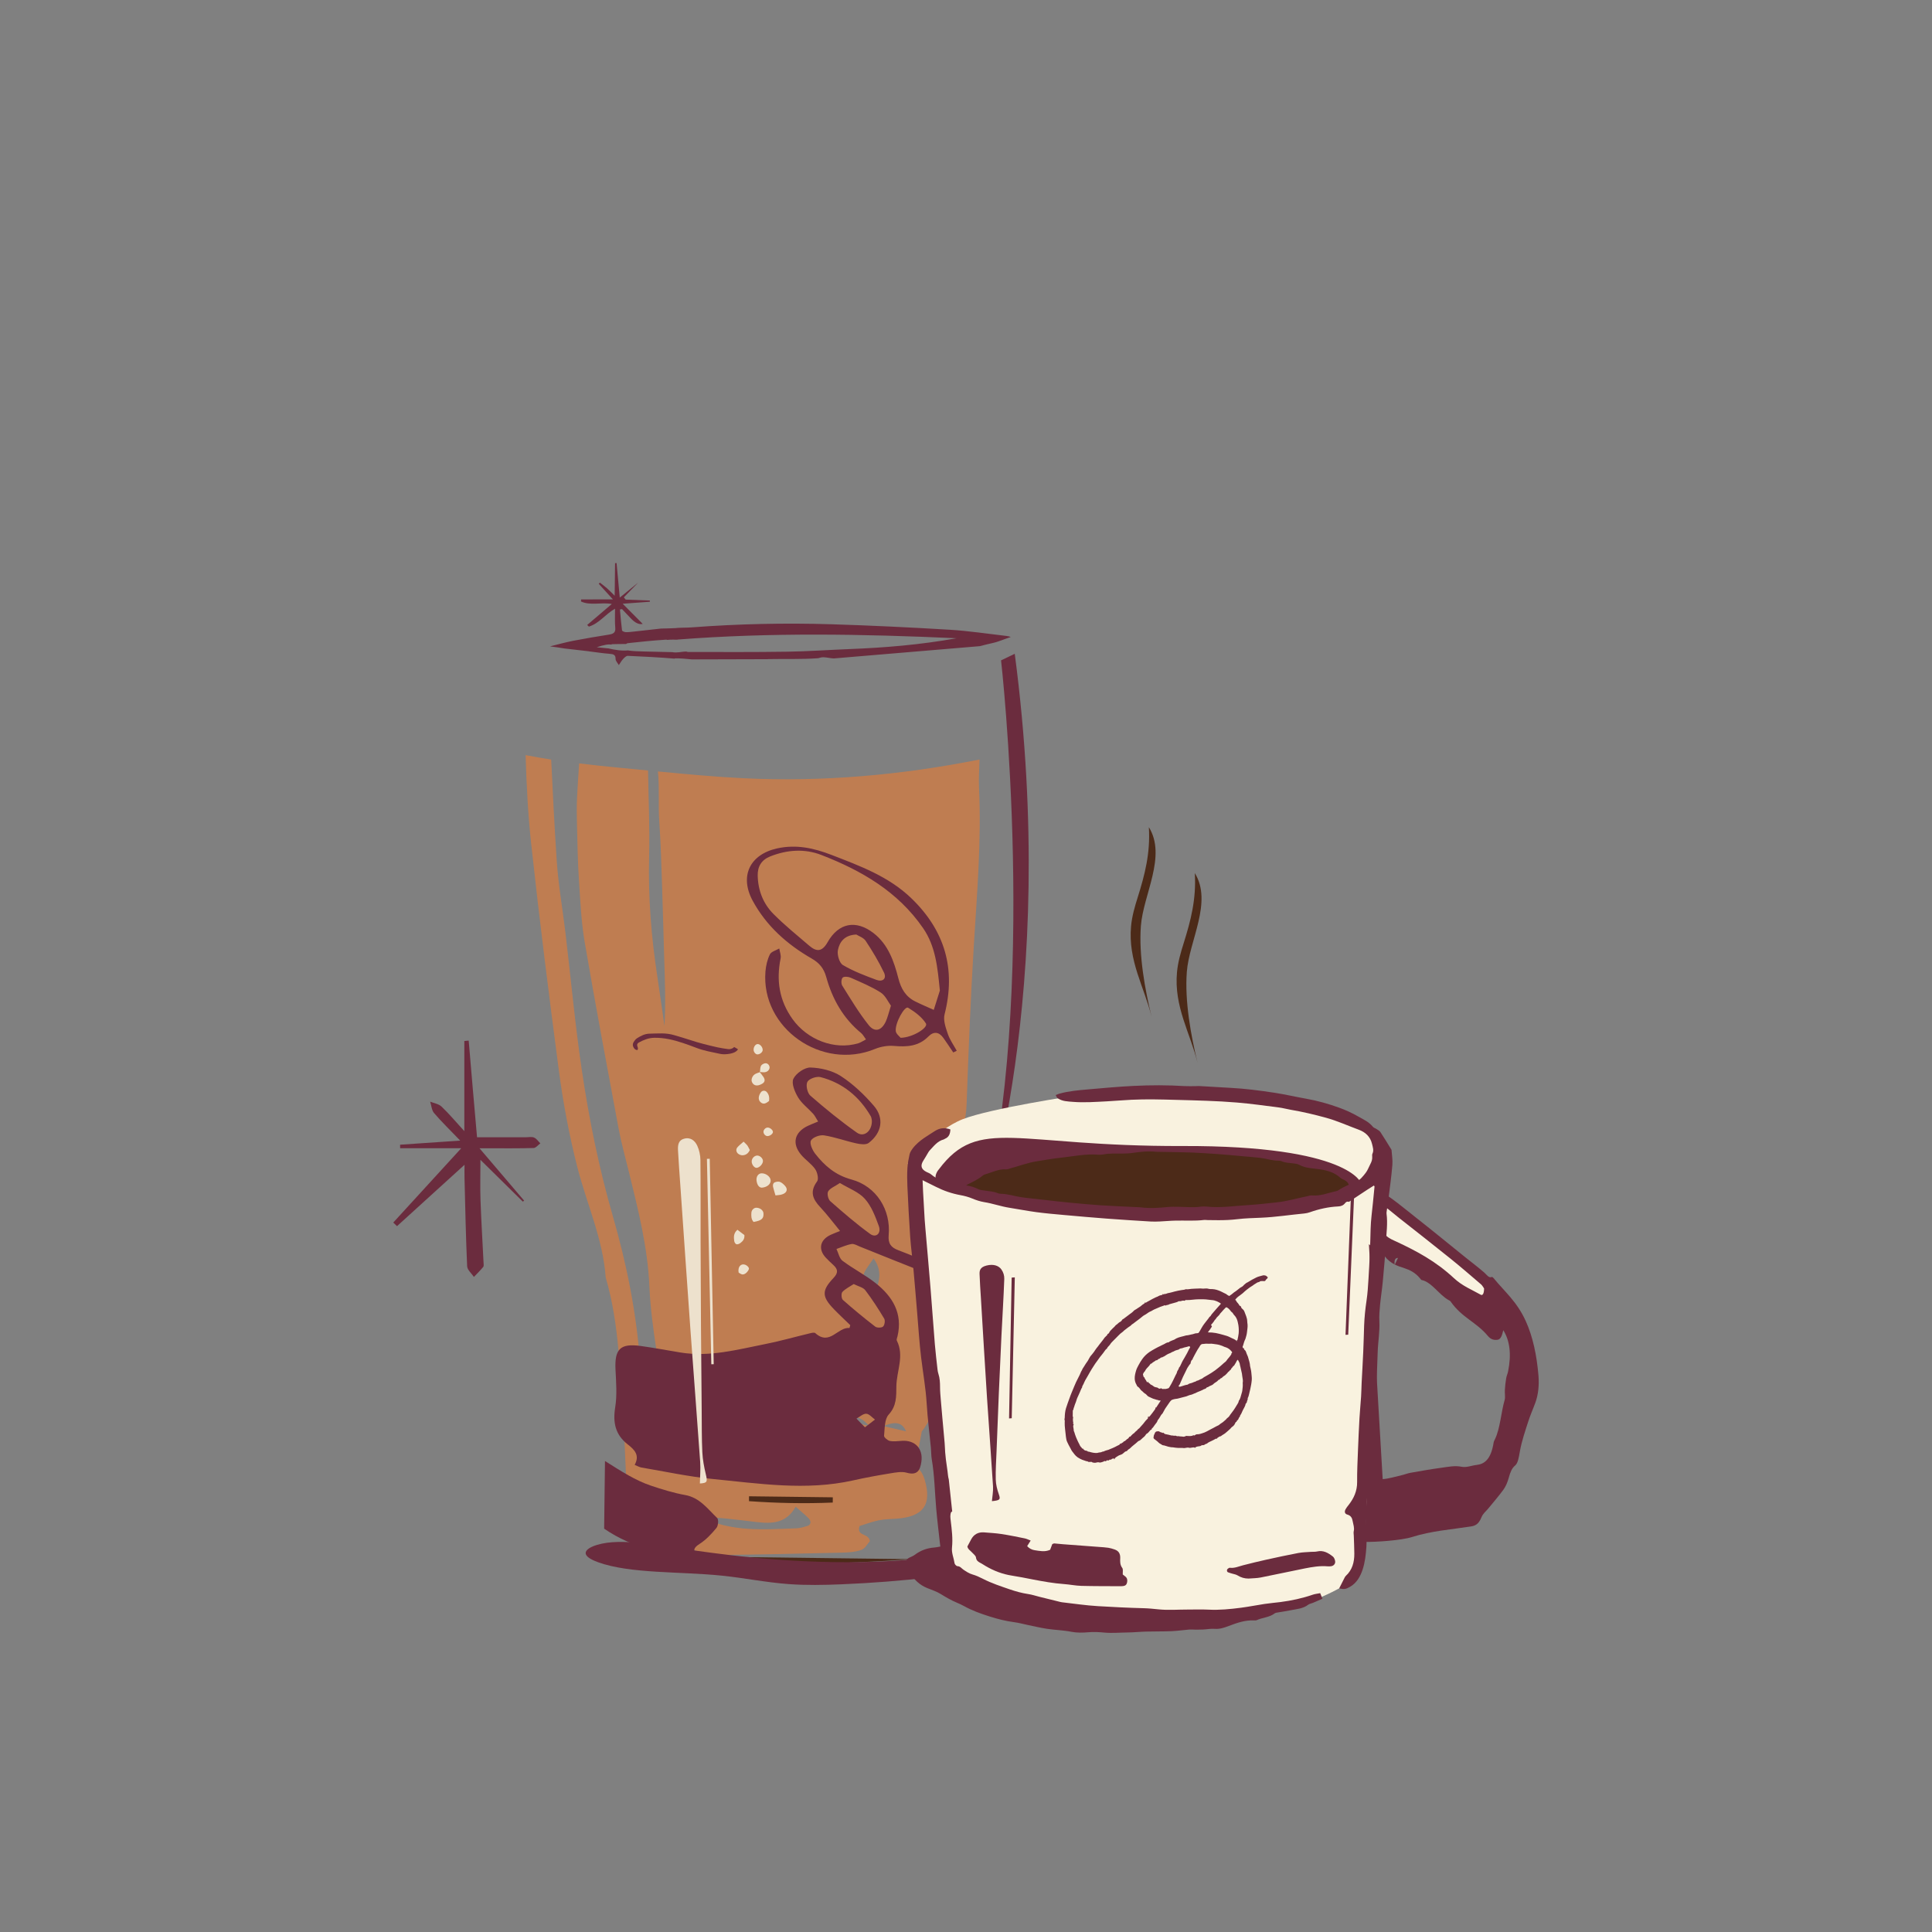 <?xml version="1.0" encoding="UTF-8"?>
<svg id="Layer_1" data-name="Layer 1" xmlns="http://www.w3.org/2000/svg" viewBox="0 0 1080 1080">
  <rect x="0" y="0" width="1080" height="1080" fill="#808080" stroke="none"/>
  <defs>
    <style>
      .cls-1 {
        fill: #4c2a18;
      }

      .cls-2 {
        fill: #ede1cd;
      }

      .cls-3 {
        fill: #6b2c3e;
      }

      .cls-4 {
        fill: #bf7d51;
      }

      .cls-5 {
        fill: #f9f2df;
      }

      .cls-6 {
        fill: #ffc200;
      }
    </style>
  </defs>
  <path class="cls-4" d="M547.59,424.57c-43.44,8.66-87.77,12.66-132.06,10.47-15.92-.79-31.84-2.27-47.74-3.8.94,9.33.09,18.75.75,28.02.89,12.5,1.18,25.04,1.62,37.57.45,13.01.73,26.04,1.15,39.05.4,12.51.87,25.02.14,37.73-.6-4.23-1.19-8.46-1.8-12.69-.69-4.78-1.36-9.56-2.09-14.33-3.47-22.45-5.28-44.97-4.7-67.75.41-16.03-.33-32.09-.6-48.14-5.46-.53-10.92-1.06-16.37-1.57-7.39-.69-14.77-1.5-22.13-2.39-.42,6.33-.88,12.65-1.18,18.99-.25,5.3-.17,10.63-.03,15.94.26,10.13.43,20.28,1.09,30.39.76,11.57,1.27,23.24,3.22,34.64,5.95,34.79,12.47,69.49,18.95,104.19,1.51,8.06,3.73,16,5.68,23.97,5.19,21.13,10.56,42.18,11.52,64.13.52,12.05,2.17,24.09,3.97,36.04,1.29,8.58,3.09,17.18,5.81,25.39,1.41,4.24,5.33,7.64,9.13,12.79-7.34-.25-13.36,3.41-21.04,1.22-1.06-11.16-2.32-22.13-3.12-33.13-2.01-27.63-7.47-54.73-15.1-81.16-7.81-27.07-13.38-54.48-17.46-82.21-3.73-25.34-6.07-50.89-9.09-76.34-1.59-13.45-3.98-26.83-4.88-40.32-1.26-18.88-2.21-37.77-3.11-56.68-4.78-.74-9.55-1.53-14.3-2.47.49,16.54,1.33,33.06,3.11,49.51,4.59,42.3,9.92,84.52,15.47,126.7,2.4,18.19,5.77,36.23,10.34,54.11,5.25,20.56,14.34,40.16,15.85,61.67,7.84,26.74,7.9,54.44,9.91,81.88,1.09,14.92,1.27,29.9,2.28,44.83.4,5.95,2.63,11.15,9.05,13.66,4.94,1.93,9.39,5.19,14.39,6.88,9.06,3.07,17.76,7.95,27.6,7.87,22.74-.18,45.47-.74,68.21-1.28,3.84-.09,7.87-.28,11.42-1.53,2.19-.77,3.64-3.63,4.83-4.92-.7-4.76-7.66-2.45-5.78-8.44,3.33-1.02,6.95-2.42,10.69-3.19,3.28-.67,6.7-.68,10.06-.92,15.02-1.1,19.85-7.92,15.59-22.02-1.55-5.12-4.93-8.38-10.23-9.02-3.81-.46-7.72-.13-11.58-.22-3.37-.08-6.74-.31-10.12-.39-3.38-.08-6.79.2-10.14-.14-2.77-.28-5.48-1.24-8.21-1.9,5.49-1.64,10.86-2.24,16.01-1.42,10.93,1.74,20.88-1.09,30.99-4.59.63-3.28,1.16-6.08,1.69-8.88h-.09c4.66-5.87,7.57-12.45,5.34-19.88-4.61-15.38-2.23-30.6-.31-45.98,1.44-11.49,2.29-23.09,2.64-34.66.14-4.66-1.11-9.63-2.85-14.01-1.87-4.7-2.9-9.36-1.94-14.12,1.52-7.56,3.31-15.11,5.78-22.4,1.18-3.47,3.56-7.15,6.47-9.3,7.88-5.86,9.73-13.63,10.06-22.81,1.05-29.47,2.21-58.95,4.01-88.38,1.8-29.43,4.32-58.81,2.93-88.35-.25-5.29.12-10.61.29-15.92ZM422.97,812.26c4.57-.43,9.1.17,12.89,3.18-11.1,1.66-22.04-.55-33.03-1.26-2.6-.17-4.29-1.65-5.18-4.06,8.39,1.58,16.73,2.95,25.31,2.14ZM403.47,789.05c-2.68,4.21-5.1,1.45-6.98-.29,2.11.09,4.21.18,6.98.29ZM397.54,810.1s.04,0,.05.01c-1.94.71-3.88,1.42-5.82,2.12-.1-.42-.19-.85-.29-1.27l6.06-.86ZM451.14,853.08c-1.86.49-3.75,1.17-5.65,1.24-18.24.65-36.58,2.32-53.95-6.47,4.73.32,9.47.54,14.19,1,5.77.56,11.52,1.32,17.28,1.99,8.48.98,16.57.8,21.76-8.57,2.95,2.61,5.18,4.36,7.15,6.37,1.82,1.86,1.38,3.87-.78,4.44ZM448.95,824.11c-3.86-2.76-7.88-5.64-11.9-8.51,5.69-2.31,11.63-1.91,18.44-1.91-.14,5.53-5.96,6.78-6.54,10.42ZM472.2,793.99c5.19-2.49,8.47-2.78,13.78,3.19-6.26-1.45-9.26-2.14-13.78-3.19ZM489.77,721.15c-.29.9-2.32,1.82-3.45,1.72-1.1-.1-2.65-1.3-3.02-2.36-1.31-3.7-1.45-7.49.84-10.98,1.03-1.58,2.14-3.11,4.19-6.08,4.97,6.92,3.13,12.39,1.44,17.71ZM506.53,800.15c-4.24-.95-8.43-1.95-12.62-2.95,5.24-2.18,10.08-3.07,12.62,2.95Z"/>
  <path class="cls-6" d="M363.35,838.21c-.75-.25-1.5-.49-2.25-.74-.11.4-.35,1.14-.3,1.16.72.31,1.49.51,2.24.74.1-.39.21-.77.31-1.16Z"/>
  <path class="cls-2" d="M433.5,668.25c-.58-2.03-1.03-3.37-1.34-4.74-.23-1.05-.03-2.18,1.02-2.61.86-.34,2.04-.52,2.84-.2,1.06.43,2.02,1.31,2.81,2.19,1.54,1.7,1.17,3.5-.8,4.45-.54.26-1.14.45-1.73.57-.77.15-1.57.19-2.8.33Z"/>
  <path class="cls-2" d="M422.92,660.05c-.29-2.2.86-4.01,2.62-4.15,2.24-.17,4.78,1.53,5.19,3.46.47,2.23-1.58,4.22-4.67,4.54-1.58.16-2.81-1.35-3.14-3.86Z"/>
  <path class="cls-2" d="M421.25,683.08c-1.36-1.5-1.35-3.35-1.22-5.19.1-1.52,1.42-2.77,2.77-2.76,2.04.02,3.86,1.42,3.98,3.06.23,3.01-1.02,4.12-5.53,4.89Z"/>
  <path class="cls-2" d="M424.61,599.2c.75.98,1.58,1.91,2.24,2.95,1.09,1.73.62,3.06-1.31,3.95-.56.26-1.14.52-1.74.63-1.33.22-2.48-.22-3.19-1.37-.71-1.14-.56-2.37.09-3.51.91-1.57,2.54-1.99,4.11-2.49l-.21-.16Z"/>
  <path class="cls-2" d="M415.67,638.18c1.06,1.08,1.72,1.59,2.17,2.25.56.82.94,1.76,1.3,2.45-.89,2.01-2.32,2.84-4.01,2.93-.89.05-2.03-.39-2.67-1.01-.93-.89-1.18-2.29-.3-3.37.87-1.07,2.04-1.91,3.52-3.25Z"/>
  <path class="cls-2" d="M429.9,615.46c-1.52,1.21-3.1,2.27-4.83.59-1.38-1.33-1.15-3.57.33-5.53.77-1.02,2.32-1.05,3.18-.12,1.35,1.46,1.56,3.18,1.33,5.05Z"/>
  <path class="cls-2" d="M423.18,645.96c1.52-.11,3.31,1.51,3.32,3.01.01,1.63-1.8,3.66-3.45,3.86-1.28.16-2.81-1.71-2.85-3.49-.04-1.69,1.35-3.26,2.97-3.38Z"/>
  <path class="cls-2" d="M412.22,687.45c1.56,1.19,2.82,2.15,3.9,2.96.21,2.28-.96,3.48-2.28,4.48-.59.45-1.6.84-2.21.64-.56-.18-1.14-1.17-1.21-1.86-.21-2.02-.53-4.14,1.8-6.23Z"/>
  <path class="cls-2" d="M412.9,711.39c-.59-3.26,1.33-5.29,3.73-4.37.84.32,1.89,1.22,2.01,1.98.12.74-.71,1.78-1.37,2.44-.55.55-1.48,1.05-2.2.99-.84-.07-1.63-.76-2.17-1.04Z"/>
  <path class="cls-2" d="M423.48,583.64c1.38-.08,2.9,1.69,2.87,3.33-.02,1.21-1.61,2.5-3,2.44-1.04-.05-2.07-1.33-2.08-2.59-.02-1.62,1.02-3.11,2.21-3.18Z"/>
  <path class="cls-2" d="M424.82,599.35c.16-1.19.06-2.51.57-3.53.36-.72,1.51-1.35,2.36-1.44,1.35-.13,2.29.92,2.46,2.19.08.64-.39,1.59-.91,2.03-1.36,1.16-3.05.83-4.68.59,0,0,.2.15.2.15Z"/>
  <path class="cls-2" d="M432.08,632.75c0,1.08-1.65,2.33-3.08,2.33-1.11,0-2.22-1.21-2.21-2.41,0-1.15,1.16-2.33,2.29-2.36,1.33-.03,2.98,1.32,2.99,2.45Z"/>
  <path class="cls-6" d="M431.97,815.7c-11.41,1.55-22.56-1.13-33.81-2.16-2.6-.24-4.27-1.77-5.08-4.23h-.05c8.34,1.82,16.67,3.44,25.31,2.87,4.79-.32,9.53.41,13.33,3.91l.3-.38Z"/>
  <path class="cls-6" d="M431.68,816.07c5.95-2.45,12.07-1.78,19.14-1.59-.29,5.52-6.15,6.61-6.83,10.24-3.88-2.94-7.93-6.01-11.99-9.05-.02.02-.32.4-.32.4Z"/>
  <path class="cls-6" d="M481.75,798.83c-6.22-1.62-9.19-2.39-13.68-3.57,5.26-2.35,8.54-2.55,13.68,3.57Z"/>
  <path class="cls-6" d="M392.52,787.94c2.1.15,4.21.29,6.97.48-2.79,4.13-5.14,1.31-6.97-.48Z"/>
  <path class="cls-6" d="M393.08,809.3c-1.98.66-3.95,1.32-5.93,1.98-.09-.43-.17-.85-.26-1.28,2.03-.23,4.05-.46,6.11-.69.02,0,.08,0,.08,0Z"/>
  <path class="cls-6" d="M363.35,838.21c-.1.39-.21.78-.31,1.16-.75-.23-1.52-.44-2.24-.74-.05-.02.19-.76.3-1.16.75.25,1.5.49,2.25.74Z"/>
  <path class="cls-3" d="M329.08,364.09c3.89.46,7.75,1.11,11.66,1.39,2.32.17,3.4.64,3.37,2.85-.02,1.15,1.18,2.31,1.83,3.46.78-1.14,1.44-2.37,2.39-3.41.68-.74,1.77-1.8,2.61-1.76,8.75.38,17.5.83,26.21,1.56.05-.07.09-.16.14-.16,3.18-.03,6.32.26,9.46.59,14.77-.04,29.28-.09,42.55-.12.01,0,.02-.04.03-.04,9.34-.19,18.69.18,28-.5,1.02-.27,1.93-.6,3.18-.54,1.9.09,3.7.6,5.61.66,27.31-2.3,54.61-4.6,81.67-6.87,2.37-.63,4.74-1.23,7.17-1.76,3.51-.77,6.68-2.3,10.06-3.34-.53-.26-1.27-.47-2.55-.62-10.55-1.21-21.07-2.82-31.67-3.46-22.01-1.32-44.05-2.38-66.1-3.06-26.06-.8-52.12-.21-78.14,1.75-2.8.21-5.63.11-8.42.33-.02.01-.03.06-.05.06-2.89.12-5.76.23-8.64.27-5.34.6-10.47,1.17-15.57,1.73-1.39.15-2.8.34-4.18.26-.72-.04-1.94-.58-1.99-.99-.5-3.88-.8-7.78-1.16-11.67.39-.07.77-.14,1.16-.21,1.65,1.73,3.3,3.46,4.94,5.2q3.59,3.8,6.63,3.07c-3.76-3.79-7.37-7.42-11.2-11.27,5.41-.4,10.3-.75,15.2-1.11,0-.23,0-.45,0-.68l-13.52-.52c-.34-.43-.68-.85-1.02-1.28,3.21-3.29,6.42-6.59,8.03-8.24-1.99,1.62-5.81,4.72-10.32,8.39-.64-6.9-1.21-13.1-1.78-19.3-.28.02-.56.04-.84.06-.07,5.84-.14,11.68-.22,18.21-1.82-1.78-2.99-3.03-4.28-4.16-1.26-1.11-2.65-2.12-3.98-3.17-.22.22-.44.43-.66.65,2.5,2.75,5,5.5,7.92,8.71-6.46.01-12.12.03-17.77.04-.01.38-.03.77-.04,1.15,5.26,2.44,11.37.29,17.2,1.4-4.86,4.14-9.31,7.93-13.76,11.72.32.31.64.62.95.92,5.83-1.82,9-6.78,14.62-10.02.02,3.98-.17,7.4.13,10.79.2,2.37-.86,3.28-3.45,3.69-6.75,1.07-13.49,2.19-20.18,3.49-4.15.81-8.22,1.96-12.84,3.1,2.75.34,5.49.76,8.22,1.19,4.81.55,9.15,1.04,13.41,1.55ZM341.77,360.37c.07-.13.14-.26.22-.26,2.56-.07,5.12-.12,7.68-.11.12,0,.23-.02.35-.03.28-.22.57-.4.89-.43,7.06-.81,14.14-1.48,21.24-1.96.28-.02.59.03.9.12,1.88-.18,3.8-.16,5.7-.12-.01-.02-.02-.04-.03-.06,52.11-4.03,103.62-3.12,156.01-.73-20.34,3.64-40.06,5.28-59.9,6.05-11.57.45-23.12,1.29-34.69,1.46-18.54.28-37.08.18-55.61.15-.23,0-.49-.11-.75-.2-.27,0-.54,0-.8-.02-2.32.14-4.54.76-6.93.37,0,0,.02-.04.03-.04-5.77-.12-11.09-.23-16.33-.38-2.91-.09-5.85-.15-8.7-.58-.02,0-.04-.02-.06-.02-3.67.34-7.29-.29-10.83-1.11-2.2-.22-4.41-.43-6.6-.65,4.13-1.36,6.69-1.81,8.22-1.46Z"/>
  <path class="cls-3" d="M475.3,740.76c-3.05-2.96-6.17-5.85-9.13-8.91-6.75-6.98-6.95-10.39-.24-17.45,2.75-2.9,2.52-4.85-.08-7.25-1.38-1.27-2.74-2.56-4.04-3.91-4.61-4.76-3.55-10.17,2.57-12.98,2.01-.92,4.09-1.68,5.21-2.14-3.76-4.56-7.19-9.19-11.11-13.36-4.25-4.51-5.91-8.68-1.73-14.33,1.01-1.36.18-5.1-1.06-6.87-2.1-3.02-5.43-5.15-7.83-8-5.31-6.3-3.78-12.63,3.69-16.18,1.65-.78,3.36-1.43,5.78-2.44-1.11-1.76-1.76-3.2-2.77-4.32-2.79-3.09-6.33-5.68-8.43-9.16-1.83-3.05-3.84-7.87-2.62-10.41,1.46-3.06,6.3-6.41,9.56-6.3,5.78.19,12.25,1.71,17.03,4.82,6.84,4.46,13.02,10.34,18.38,16.57,5.94,6.91,4.49,15.14-2.89,20.78-1.5,1.15-4.66.73-6.88.24-6.07-1.34-11.98-3.54-18.1-4.49-2.35-.36-6.32,1.09-7.29,2.91-.86,1.62.81,5.37,2.39,7.38,5.28,6.73,11.26,11.94,20.27,14.39,13.98,3.81,22.06,16.96,20.8,31.09-.41,4.64,1.22,6.88,5.34,8.43,7.01,2.64,13.92,5.57,20.79,8.55,2.36,1.02,4.51,2.54,6.76,3.83-.14.79-.29,1.58-.43,2.38-2.65-.18-5.55.27-7.92-.64-13.6-5.19-27.06-10.72-40.59-16.11-1.54-.61-3.26-1.72-4.69-1.47-2.89.51-5.64,1.81-8.45,2.78,1.1,2.25,1.61,5.27,3.39,6.61,5.94,4.45,12.66,7.87,18.47,12.45,9.49,7.49,15.28,16.9,12.26,29.74-.19.81-.67,1.83-.38,2.42,4.33,8.62-.19,17.12-.26,25.67-.05,5.56.16,10.82-4.29,15.68-2.38,2.6-2.17,7.77-2.58,11.83-.09.89,1.97,2.65,3.26,2.91,2.18.44,4.54.06,6.81-.07,7.29-.42,11.81,4.37,10.79,11.65-.66,4.69-2.19,7.88-8.19,6.18-2.81-.8-6.17-.14-9.19.35-6.97,1.14-13.93,2.4-20.82,3.95-26.37,5.91-52.66,1.72-78.89-.84-13.21-1.29-26.27-4.15-39.39-6.36-1.16-.2-2.24-.85-3.8-1.47,3.02-5.51-.16-8.55-3.99-11.55-6.78-5.3-8.27-12.1-6.9-20.57,1.11-6.87.53-14.07.18-21.1-.57-11.58,2.65-14.86,14.17-13.25,7.4,1.03,14.76,2.43,22.14,3.64,16.25,2.66,31.84-1.63,47.5-4.74,8.35-1.66,16.57-4.01,24.85-5.99.99-.24,2.48-.6,3.02-.11,8.11,7.29,12.46-3.48,19.12-2.87.15-.53.29-1.07.44-1.6ZM487.39,626.49c-.14-.57-.15-1.7-.65-2.55-6.44-11.01-15.7-18.62-28.06-21.83-2.21-.57-6.41.89-7.35,2.66-.98,1.84-.03,6.23,1.66,7.7,8.36,7.28,16.99,14.32,26.04,20.7,3.99,2.81,8.47-.94,8.36-6.68ZM469.51,661.31c-2.92,1.97-5.48,2.89-6.57,4.7-.73,1.2,0,4.41,1.18,5.45,7.22,6.36,14.53,12.68,22.3,18.32,3.27,2.37,6.34-.32,4.85-4.41-1.95-5.36-4.12-11.09-7.81-15.22-3.46-3.87-9.03-5.86-13.95-8.85ZM477.23,717.79c-2.23,1.48-4.65,2.61-6.34,4.43-.73.78-.56,3.68.27,4.42,5.85,5.19,11.9,10.17,18.1,14.95.97.75,3.58.72,4.39-.05.88-.83,1.26-3.37.62-4.43-3.27-5.46-6.73-10.83-10.58-15.89-1.21-1.59-3.84-2.1-6.46-3.43ZM483.51,797.87c2.36-1.82,3.99-3.07,5.61-4.32-1.62-1.17-3.22-3.2-4.88-3.26-1.79-.06-3.64,1.73-5.47,2.71,1.39,1.43,2.77,2.85,4.74,4.87Z"/>
  <path class="cls-3" d="M532.88,588.33c-1.84-2.71-3.62-5.46-5.53-8.12-2.45-3.43-5.4-3.81-8.38-.79-5.39,5.47-11.92,5.9-19.08,5.27-3.52-.31-7.47.32-10.75,1.68-29.76,12.27-63.83-11.67-61.25-43.3.27-3.26,1.05-6.67,2.48-9.56.78-1.58,3.43-2.23,5.24-3.3.28,1.86,1.1,3.82.75,5.55-2.48,12.25-.77,23.49,6.63,33.87,8.33,11.68,23.56,17.52,36.8,13.57,1.31-.39,2.49-1.24,4.3-2.16-1.09-1.46-1.72-2.74-2.72-3.56-10.04-8.25-16.1-19.03-19.5-31.32-1.33-4.82-3.83-7.86-8.11-10.32-13.76-7.91-25.38-18.21-33.03-32.37-7.42-13.74-1.55-25.82,13.66-29.2,10.66-2.36,20.47-.22,30.43,3.63,15.96,6.18,31.97,12.03,44.63,24.24,18.74,18.07,25.03,39.53,18.57,64.91-.84,3.3.64,7.45,1.83,10.94,1.13,3.31,3.28,6.28,4.98,9.4-.65.31-1.3.63-1.95.94ZM525.39,553.75c-1.31-13.31-2.43-24.84-9.38-34.92-14.08-20.44-34.41-32.19-56.82-40.88-9.43-3.66-19.22-2.95-28.66.8-4.79,1.91-7.09,5.57-6.97,10.73.19,8.26,3.06,15.66,8.8,21.43,6.28,6.31,13.24,11.95,20.01,17.74,4.11,3.51,7.18,3.49,10.28-1.98,6.14-10.83,15.85-12.65,25.69-5.04,8.14,6.3,11.42,15.76,13.84,25.22,1.51,5.91,4.13,10.33,9.52,13,3.37,1.67,6.85,3.13,10.28,4.68,1.28-4.07,2.57-8.13,3.4-10.77ZM498.04,562.18c-1.57-2.1-3.08-5.69-5.78-7.4-5.23-3.33-11.09-5.72-16.79-8.26-1.31-.58-3.69-.77-4.44-.01-.8.82-.9,3.35-.21,4.45,4.71,7.5,9.26,15.17,14.77,22.07,3.42,4.29,7.22,3.11,9.59-2.05,1.03-2.24,1.56-4.71,2.86-8.8ZM478.68,522.41c-6.68.27-9.41,4.24-10.29,8.75-.51,2.59.83,7.15,2.82,8.32,5.85,3.46,12.35,5.91,18.77,8.29,3.42,1.27,5.82-.67,4.16-4.14-2.93-6.12-6.45-12-10.21-17.67-1.23-1.85-3.95-2.71-5.25-3.55ZM503.44,580.13c6.83-.1,15.61-5.71,14.15-8.02-2.29-3.63-6.2-6.52-9.98-8.79-1.86-1.11-7.35,8.46-6.87,13.05.17,1.61,2.15,3.04,2.7,3.76Z"/>
  <path class="cls-3" d="M400.89,848.57c-5.31-5.09-9.71-11.37-17.88-12.84-6.52-1.17-12.94-3.16-19.24-5.28-4.3-1.44-8.44-3.48-12.41-5.69-4.5-2.51-8.83-5.32-13.17-8.05l-.47,37.82c16.52,11.33,34.21,14.41,52.74,15.55-3.54-3.31-2.8-4.83.68-7.07,3.58-2.3,6.64-5.59,9.37-8.9,1-1.22,1.28-4.67.38-5.54Z"/>
  <path class="cls-1" d="M418.71,836.43c15.61.19,31.23.39,46.84.58-.01.98-.03,1.95-.04,2.93-15.61.66-31.22.33-46.81-.78,0-.91,0-1.82,0-2.72Z"/>
  <path class="cls-1" d="M510.05,871.59c-40.47,2.74-80.91,4.22-120.8-1.49,40.27.5,80.54.99,120.8,1.49Z"/>
  <path class="cls-2" d="M391.24,829.26c.07-3.96.45-7.99.17-11.98-1.72-24.29-3.63-48.57-5.38-72.86-1.96-27.21-3.81-54.42-5.71-81.63-.45-6.46-.94-12.91-1.29-19.37-.15-2.8-.14-5.83,3.28-6.84,3.6-1.07,6.14.99,7.48,3.92,1.11,2.43,1.72,5.29,1.75,7.98.16,15.38.05,30.76.09,46.14.04,15.69.12,31.38.22,47.07.11,15.69.26,31.38.4,47.07.07,7.69-.01,15.39.36,23.07.2,4.11.97,8.23,1.93,12.24,1.05,4.36.77,4.97-3.31,5.2Z"/>
  <path class="cls-2" d="M396.75,647.76c.74,38.28,1.48,76.56,2.22,114.84-.45,0-.89.02-1.34.03-.82-38.28-1.63-76.56-2.45-114.83.52-.01,1.05-.02,1.57-.03Z"/>
  <path class="cls-3" d="M559.6,369.16s21.31,186.97-10.99,313.02c0,0,43.86-125.47,18.64-316.71l-7.65,3.68Z"/>
  <polygon class="cls-3" points="544.2 714.7 548.91 866.87 539.95 870.51 537.46 789.92 544.2 714.7"/>
  <path class="cls-3" d="M561.56,868.89c5.1-.2,12.13.16,12.78,2.17.49,1.52-3.38,2.59-6.79,3.27-30.17,6.07-63.32,9.92-97.29,11.31-9.68.4-19.54.59-29.19-.11-12.95-.94-24.94-3.45-37.71-4.75-23.44-2.38-50.97-.99-68.96-7.46-3.36-1.21-6.3-2.74-6.9-4.5-1.12-3.28,6.54-6.13,14.76-6.71,8.22-.58,16.66.5,24.63,1.61,13.84,1.93,27.58,4,41.64,5.64,37.51,4.38,78.14,5.61,114.83.96,7.06-.89,14.04-2.01,21.47-2.26,5.77-.2,11.69.14,17.15.98"/>
  <path class="cls-3" d="M410.35,585.27c-.15.19-.28.39-.53.53-.91.53-1.88.81-2.95.64-1.93-.3-3.88-.54-5.78-.97-5.22-1.18-10.41-2.45-15.48-4.16-2.82-.95-5.69-1.75-8.54-2.6-2.28-.69-4.63-1.01-7.01-1.03-2.37-.01-4.74.08-7.1.15-2.58.08-4.75,1.24-6.83,2.54-.75.47-1.34,1.24-1.82,1.98-.49.75-.74,1.66-.41,2.57.39,1.08,1.04,1.93,2.35,2.09.68-.76.24-1.51.01-2.23-.3-.92.06-1.58.85-2.01,2.71-1.47,5.46-2.6,8.72-2.65,5.47-.07,10.63,1.16,15.72,2.85,2.63.87,5.24,1.82,7.81,2.82,4.24,1.64,8.73,2.34,13.14,3.32,1.75.39,3.73.25,5.53-.07,1.85-.33,3.54-.98,4.53-2.46-.71-.5-1.44-.93-2.2-1.31Z"/>
  <ellipse class="cls-1" cx="643.6" cy="663.72" rx="116.99" ry="36.53" transform="translate(-21.75 21.81) rotate(-1.91)"/>
  <path class="cls-5" d="M774.21,670.77l-.5-14.9-.48-14.45-13.39-12-29.02-11.21-45.88-5.58-83.27-.27s-47.99,7.18-63.53,13.29c-15.54,6.1-30.66,24.63-30.66,24.63l2.31,10.14,7,84.3,12.84,122.37-6.87,10.89,46.42,21.87,93.45,4.69s43.74-1.46,63.35-7.25c19.61-5.79,31.42-14.95,31.42-14.95l2.91-19.38-1.61-17.73,17.67-5.65,65.91-15.4-1-15.45-10.78,12.29-59.07,13.14-6.19-42.95,6.24-98.49,59.43,33.86,4.12-3.91-22.07-21.57-40.34-29.7-3.09,20.57M756.99,666.11l-33.14,9.44-89.97,4.52-86.97-12.33-16.74-7.31,21.23-17.97,53.25-1.77,50.83,1.86,56.71,3.19,25.57,5.4,19,8.09.23,6.88Z"/>
  <path class="cls-3" d="M540.79,864.46c.72-1.34,1.41-2.61,2.07-3.89,1.46-2.82,4-4.23,7.24-3.96,3.23.27,6.47.42,9.66.91,4.39.67,8.74,1.57,13.1,2.45,1.04.21,2.01.72,3.29,1.2-.7,1.11-1.29,2.06-1.96,3.13,1.23,1.37,2.68,2.06,4.27,2.29,2.78.4,5.59,1.1,8.57-.25.36-.95.78-2.05,1.2-3.17.41-.14.79-.4,1.15-.38,1.61.11,3.21.32,4.82.44,6.72.51,13.44,1,20.16,1.51,1.75.13,3.5.22,5.23.48,1.18.18,2.33.56,3.47.94,2.36.8,3.26,2.45,3.15,4.95-.08,1.81-.14,3.65,1.13,5.36.59.79.22,2.29.29,3.68.36.29.89.7,1.41,1.11,1.09.86,1.26,2.01,1.02,3.28-.24,1.22-.93,1.92-2.14,2.07-.67.08-1.35.09-2.02.09-7.14-.04-14.29,0-21.43-.19-3.22-.09-6.43-.77-9.65-1-5.93-.42-11.75-1.48-17.58-2.6-3.84-.74-7.67-1.53-11.53-2.12-5.27-.81-10.12-2.66-14.69-5.34-.93-.54-1.82-1.16-2.77-1.66-1.33-.7-2.46-1.3-2.68-3.16-.12-1-1.39-1.89-2.19-2.79-.97-1.08-2.37-1.83-2.61-3.38Z"/>
  <path class="cls-3" d="M697.95,882.43c-2.26,0-4.26-.59-6.17-1.78-.88-.55-2.01-.68-3.03-1-.76-.24-1.55-.42-2.28-.73-.76-.33-.79-1.53-.07-2.01.33-.22.73-.56,1.05-.52,2.66.36,5-.77,7.47-1.4,4.31-1.1,8.64-2.17,12.99-3.13,5.93-1.31,11.87-2.59,17.84-3.72,2.37-.45,4.82-.46,7.24-.65,1.07-.08,2.19.04,3.22-.2,3.57-.84,6.32.81,8.9,2.85.65.52,1.05,1.56,1.22,2.43.29,1.46-.65,2.67-2.12,2.94-.66.12-1.35.14-2.01.08-4.35-.38-8.61.34-12.84,1.18-8.21,1.63-16.38,3.44-24.58,5.05-2.23.44-4.54.42-6.82.61Z"/>
  <path class="cls-3" d="M532.29,844.98c-.13.03-.26.08-.53.18-.78,1.58-.49,3.33-.29,5.03.59,4.96,1.23,9.91.7,14.93-.32,3.01,1.01,5.82,1.44,8.75.09.63,1.03,1.6,1.61,1.62,1.6.06,2.3,1.28,3.39,2,1.57,1.04,3.08,2.09,4.97,2.63,2.06.58,4.06,1.51,5.97,2.49,4.82,2.47,9.95,4.14,15.04,5.89,3.31,1.13,6.67,2.06,10.16,2.58,2.12.31,4.18,1.01,6.27,1.53,3.54.88,7.08,1.75,10.62,2.62.66.16,1.31.36,1.98.44,6.7.76,13.35,1.77,20.11,2.17,8.48.5,16.95.94,25.44,1.15,2.83.07,5.66.36,8.48.65,5.4.55,10.79.1,16.19.11,3.91,0,7.83-.14,11.74.05,6.11.31,12.15-.29,18.17-1.07,4.41-.57,8.77-1.46,13.16-2.12,2.93-.44,5.89-.67,8.83-1.05,6.17-.8,12.23-2.09,18.13-4.13,1.25-.43,2.6-.54,4.13-.85.43,1.07.81,2,1.26,3.12-1.94.84-3.64,1.59-5.35,2.31-.87.36-1.9.49-2.62,1.04-2.95,2.27-6.53,2.41-9.94,3.11-2.5.52-5.04.86-7.56,1.3-.39.07-.84.13-1.14.36-2.96,2.34-6.8,2.33-10.08,3.83-.46.21-1.06.19-1.59.17-4.99-.25-9.57,1.4-14.11,3.11-2.54.96-5,1.82-7.82,1.6-2.13-.17-4.3.27-6.46.37-1.61.08-3.23.06-4.84.06-.94,0-1.89-.13-2.83-.05-3.35.28-6.68.78-10.04.92-4.72.2-9.44.1-14.16.23-3.5.09-6.99.46-10.48.5-4.29.04-8.57.46-12.87.06-2.94-.27-5.94-.45-8.88-.19-3.27.28-6.51.36-9.68-.27-4.52-.9-9.12-.96-13.65-1.66-3.59-.55-7.14-1.41-10.7-2.14-2.51-.52-4.99-1.23-7.53-1.55-4.71-.6-9.3-1.79-13.79-3.21-4.87-1.54-9.72-3.27-14.22-5.78-1.29-.72-2.65-1.33-4.02-1.91-3.12-1.31-6.02-2.97-8.89-4.76-2.37-1.48-5.12-2.38-7.74-3.43-4.32-1.73-7.41-4.87-9.83-8.67-.96-1.51-1.45-3.36-1.97-5.1-.37-1.24.58-2.64,1.78-3.18,1.09-.49,2.22-.96,3.17-1.66,3.23-2.42,6.82-3.75,10.84-4.03,1.06-.07,2.1-.34,3.39-.56-.1-.79-.19-1.41-.26-2.04-.7-6.43-1.5-12.86-2.06-19.31-.8-9.13-.91-18.32-2.47-27.39-.36-2.11-.28-4.29-.49-6.43-.79-8.19-1.85-16.37-2.34-24.58-.52-8.78-2.1-17.41-3.14-26.12-1-8.3-1.5-16.67-2.21-25-.68-7.93-1.3-15.87-2.03-23.8-.57-6.18-1.43-12.34-1.86-18.52-.66-9.42-1.12-18.86-1.56-28.3-.16-3.37-.18-6.75.02-10.11.15-2.54.63-5.08,1.19-7.57.26-1.14.95-2.24,1.65-3.21,1.77-2.42,4.07-4.32,6.52-6.02,1.88-1.31,3.86-2.46,5.77-3.73,2.75-1.83,5.63-2.21,8.88-1.04-.1,2.44-.77,4.3-3.07,5.25-.25.1-.46.32-.71.38-3.49.92-5.5,3.74-7.81,6.15-.36.38-.63.86-.91,1.31-.83,1.37-1.58,2.8-2.47,4.13-1.95,2.93-1.46,5.02,1.62,6.56.84.42,1.79.72,2.49,1.31,3.74,3.15,8.07,4.38,12.86,5.19,4.45.76,9.14.82,13.34,3,1.27.66,2.85.77,4.32.97,2.27.32,4.57.45,6.72,1.37.61.26,1.31.36,1.98.37,3.95.07,7.68,1.4,11.54,1.95,3.87.55,7.77.9,11.66,1.34,2.81.32,5.62.65,8.43.96,2.55.28,5.1.56,7.66.79,5.38.48,10.76,1.02,16.15,1.37,6.73.44,13.48.7,20.21,1.04.81.04,1.62.03,2.42.13,4.99.65,9.97.31,14.94-.17,2.16-.21,4.29-.16,6.45-.13,4.03.06,8.08.5,12.12-.08,1.06-.15,2.17-.16,3.23-.05,7.85.85,15.62-.38,23.41-.85,2.69-.16,5.38-.42,8.06-.68,2.55-.25,5.09-.58,7.64-.82,5.8-.56,11.35-2.28,17.04-3.4.92-.18,1.87-.59,2.77-.5,4.73.5,9-1.42,13.47-2.34.52-.11,1.05-.32,1.48-.62,2.92-2,6.23-3.22,9.46-4.52,2.57-1.03,4.05-3.11,5.62-5.06,1.14-1.42,1.74-3.27,2.62-4.91.72-1.34,1.19-2.71,1.07-4.25-.04-.53-.09-1.13.12-1.58.9-1.9.21-3.68-.22-5.52-.97-4.09-3.77-6.59-7.44-7.93-6.07-2.23-11.97-4.94-18.24-6.66-6.51-1.79-13.07-3.35-19.73-4.47-2.26-.38-4.49-1.03-6.76-1.31-7.76-.99-15.51-2.09-23.3-2.74-11.29-.94-22.62-1.18-33.94-1.49-8.37-.23-16.74-.46-25.1-.06-4.58.21-9.15.65-13.73.88-6.32.31-12.66.81-18.98.29-2.91-.24-5.98-.26-8.53-2.05-.46-.32-.65-1.02-1.08-1.75.87-.33,1.46-.62,2.09-.79,5.21-1.45,10.57-1.9,15.92-2.37,8.46-.74,16.93-1.53,25.42-1.95,9.58-.48,19.17-.49,28.75.1,2.01.12,4.04.02,6.07.02.67,0,1.35-.08,2.02-.05,5.8.33,11.59.71,17.39,1.01,8.24.42,16.41,1.5,24.55,2.73,6,.91,11.92,2.31,17.9,3.36,6.27,1.11,12.37,2.84,18.34,5,3.66,1.32,7.25,2.96,10.62,4.9,2.89,1.65,6.04,3.03,8.23,5.77.47.59,1.38.81,2.05,1.26.77.53,1.7.98,2.18,1.72,2.14,3.25,4.14,6.59,6.19,9.9.18,2.81.71,5.65.48,8.42-.5,6.19-1.36,12.34-2.12,18.51-.31,2.54-.72,5.06-1.08,7.59-.06.4-.11.82-.05,1.21.7,5.41-.07,10.8-.37,16.18-.41,7.27-1.07,14.53-1.74,21.78-.4,4.29-1.09,8.55-1.5,12.83-.29,3.08-.57,6.2-.41,9.29.3,5.84-.77,11.58-.94,17.38-.08,2.83-.21,5.66-.31,8.49-.1,2.69-.12,5.39-.32,8.08-.67,9-1.4,18-2.12,26.99-.3,3.77-.83,7.52-.97,11.29-.16,4.44-.65,8.87-.25,13.35.24,2.64-.08,5.29-.92,7.94-1.05,3.34-1.29,6.88-1.18,10.42.06,1.88-.15,3.76-.24,5.64-.07,1.35-.21,2.69-.19,4.04.06,4.18.49,8.39.19,12.54-.3,4.29-.78,8.69-2.13,12.73-1.25,3.75-3.25,7.43-7.03,9.59-2.26,1.29-3.24,1.52-6.06.88,1.01-2.01,2.01-4,3.03-5.99.18-.35.38-.72.67-.98,3.65-3.36,4.79-7.69,4.77-12.43-.01-3.37-.2-6.75-.3-10.12-.03-.81-.21-1.66-.03-2.42.48-1.95-.24-3.72-.57-5.56-.33-1.85-.97-3.2-3.04-3.78-1.43-.4-1.68-1.62-.95-2.96.44-.82,1.04-1.56,1.62-2.29,3.02-3.81,4.89-7.95,4.84-12.98-.05-5.93.25-11.87.48-17.81.23-5.93.5-11.86.83-17.78.23-4.03.64-8.06.9-12.09.17-2.56.19-5.12.31-7.68.29-5.8.65-11.59.9-17.39.22-4.85.32-9.71.49-14.56.17-4.72.65-9.39,1.35-14.07.6-4,.84-8.06,1.09-12.1.58-9.3.99-18.6,1.19-27.92.11-4.98.85-9.95,1.32-14.92.28-2.95.59-5.89.87-8.84,0-.09-.14-.2-.37-.53-4.75,2.93-9.34,6.14-14.04,9.19l.07-.06c-.91-.38-1.6.04-2.12.71-.99,1.28-2.3,1.77-3.86,1.84-5.43.26-10.68,1.43-15.8,3.24-1.01.36-2.09.6-3.15.7-8.05.76-16.06,2.03-24.15,2.37-4.45.19-8.91.29-13.32.82-3.5.42-6.98.57-10.48.56-2.02,0-4.04-.03-6.06-.06-.68,0-1.36-.15-2.02-.07-5.24.64-10.5.26-15.75.36-2.96.05-5.91.35-8.87.48-1.74.08-3.49.13-5.23.03-8.22-.5-16.44-1.01-24.65-1.63-7.81-.59-15.61-1.28-23.41-1.98-5.24-.47-10.49-.92-15.7-1.61-5.08-.67-10.11-1.67-15.18-2.46-4.79-.75-9.37-2.41-14.17-3.17-2.25-.36-4.47-1.11-6.58-1.99-2.14-.9-4.33-1.48-6.59-1.89-4.81-.88-9.4-2.44-13.76-4.66-2.38-1.22-4.79-2.39-7.45-3.7.08,2.11.14,4.18.26,6.25.28,5.25.58,10.5.9,15.74.11,1.75.27,3.5.42,5.24.95,11.02,1.95,22.04,2.85,33.07.86,10.49,1.57,21,2.43,31.49.39,4.7.97,9.39,1.49,14.08.09.8.24,1.6.49,2.37.81,2.48.92,5.01.92,7.59,0,2.29.23,4.57.41,6.85.26,3.35.57,6.7.87,10.05.42,4.7.88,9.4,1.28,14.1.15,1.74.17,3.5.3,5.25.1,1.34.23,2.68.4,4.01.27,2.14.59,4.27.89,6.4.23,1.6.28,3.26.73,4.79"/>
  <path class="cls-3" d="M771.09,665.59c6.82,3.82,13.39,9.52,20.01,14.71,9.42,7.39,18.78,15.09,28.16,22.64,3.48,2.8,6.99,5.42,10.43,8.41,1.36,1.18,2.52,3.18,4.16,2.51.32-.13.76.22,1.06.6,6.17,7.6,13.04,13.03,18.06,24.16,3.9,8.66,6.09,18.97,7.04,30.32.44,5.29-.08,10.61-1.72,15.13-1.32,3.62-2.85,6.95-4.04,10.71-1.71,5.38-3.61,10.75-4.65,16.68-.61,3.45-1.05,6.46-2.69,7.82-1.69,1.39-2.67,3.65-3.51,6.83-.68,2.55-1.77,4.96-2.96,6.6-2.77,3.82-5.72,7.14-8.59,10.68-1.26,1.55-2.83,2.63-3.71,4.81-1.61,4-3.65,4.74-5.92,5.1-11,1.72-22.03,2.46-32.97,5.93-5.9,1.87-20.27,2.84-26.29,2.7M772.93,826.84c3.54-.25,7.07-1.39,10.6-2.19,1.67-.38,3.33-1.07,5-1.36,5.78-1.02,11.55-2.04,17.34-2.82,3.71-.5,7.4-1.31,11.16-.54,2.74.57,5.57-.71,8.36-1.01,4.4-.48,8.08-3.07,9.57-12.56.11-.67.44-1.22.7-1.75,3-6.18,3.4-15,5.48-22.14.4-1.39-.03-3.69.09-5.52.14-2.17.37-4.36.72-6.43.23-1.4.82-2.55,1.09-3.94,1.9-9.46,1-17.06-2.69-22.99-.66,2.78-1.37,5.15-3.22,5.36-1.93.23-3.69-.1-5.39-2.13-6.59-7.91-14.47-10.15-20.8-19.22-.29-.42-.69-.6-1.05-.79-5.23-2.79-9.63-10.18-15.18-11.27-.34-.07-.67-.64-.99-1.03-2.63-3.12-5.53-4.55-8.5-5.53-3.86-1.27-7.73-2.38-11.16-6.72-.92-1.17-2.11-1.44-3.16-2.24-1.91-1.45-3.88-2.68-5.68-4.53M774.84,690.72c1.83,1.74,3.92,2.49,5.92,3.43,10.94,5.12,21.76,10.8,32.05,20.39,4.7,4.38,9.95,6.39,14.98,9.24.91.51,1.82-.48,1.82-3.54-.48-.65-1.02-1.69-1.67-2.25-5.68-4.86-11.35-9.78-17.08-14.39-9.55-7.69-19.14-15.2-28.73-22.73-4.18-3.28-8.29-7.08-12.6-9.47M779.62,707.11c.5-1.05.99-2.1,1.86-3.93-1.63.09-2.15,1.13-1.86,3.93Z"/>
  <path class="cls-3" d="M760.09,666.01c.45-2.51.74-1.94.83-4.49,0,0-6.23-21.18-99.84-20.89-93.6.29-113.91-16.72-136.25,13.04,0,0-3.79,3.96-.59,7.85,3.2,3.89,12.11,5.69,12.11,5.69,1.34-2,2.6-4.12,4.83-5.24,2.81-1.41,5.69-2.73,8.21-4.83.38-.31.84-.55,1.29-.67,3.89-1.06,7.61-3.13,11.76-2.78.79.07,1.61-.38,2.42-.59,4.96-1.31,9.8-3.21,14.87-3.96,2.23-.33,4.45-.75,6.68-1.08,2.35-.35,4.7-.7,7.05-.95,6.82-.73,13.61-2.22,20.5-1.63.94.08,1.91.03,2.83-.15,3.53-.71,7.08-.4,10.62-.48,1.89-.04,3.77-.07,5.65-.35,4.35-.64,8.71-1.15,13.1-.66.7.08,1.42.04,2.13.05,5.91.12,11.83.16,17.74.37,4.73.17,9.45.53,14.18.83,2.24.14,4.48.34,6.73.54,2.47.21,4.94.45,7.41.68,3.42.31,6.84.53,10.25.95,3.39.42,6.69,1.63,10.15,1.57.58,0,1.21.07,1.74.31,1.91.85,3.92.9,5.92,1.14,1.29.16,2.68.21,3.8.83,3.72,2.04,7.83,1.95,11.75,2.56,4.21.66,8.04,1.74,11.37,4.76.63.57,1.46.83,2.21,1.22,2.73,1.44,3.2,3.51,1.54,6.5-.75,1.36-1.39,2.81-2.09,4.21-.23.46-.46.95-.77,1.34"/>
  <path class="cls-3" d="M707.51,715.55c.11-.24.39-.41.61-.59.17-.14.31-.3.41-.51.26-.52.25-.55-.29-.82-.05-.03-.1-.09-.14-.14-.27-.42-.73-.44-1.16-.54-.58-.15-1.11.04-1.66.19-1.01.27-2.01.51-2.96.96-1.67.78-3.25,1.72-4.82,2.68-.37.22-.79.32-1.11.66-.45.46-1.06.76-1.42,1.32-.04.07-.15.09-.21.16-.43.46-1.06.61-1.55.99-.82.63-1.59,1.3-2.43,1.9-.37.27-.78.47-1.13.78-.7.63-1.46,1.2-2.25,1.72-.15.1-.34.21-.48.06-.25-.25-.61-.28-.88-.51-.23-.19-.45-.43-.73-.55-.99-.41-1.9-1-2.88-1.43-1.51-.66-3.05-1.2-4.72-1.27-.72-.03-1.45.04-2.16-.17-.71-.21-1.42-.22-2.15-.14-.46.05-.92.1-1.38.02-.59-.1-1.19-.07-1.77-.04-1.41.08-2.83.06-4.25.19-1.04.09-2.09.38-3.15.2-.7.34-1.46.37-2.2.47-1.36.19-2.7.49-4.03.82-.98.24-1.92.58-2.92.76-.56.1-1.17.18-1.71.45-.51.26-1.11.08-1.61.37-.26.15-.21-.23-.37-.31-.11.58-.12.53-.63.7-.49.16-1.07.18-1.47.44-.56.38-1.18.56-1.78.81-1.37.59-2.65,1.36-3.95,2.08-.4.22-.82.39-1.19.67-.26.19-.6.49-.98.1-.07.33-.16.58-.42.71-.55.27-1.02.66-1.49,1.05-.28.24-.55.51-.88.69-.73.41-1.37.94-2.09,1.37-.47.29-1.02.52-1.4.95-.66.74-1.46,1.32-2.27,1.87-.94.64-1.76,1.44-2.72,2.05-.36.23-.62.6-1.08.7-.15.03-.29.27-.38.43-.11.2-.28.34-.4.51-.4.57-1.11.66-1.58,1.15-.43.45-.95.83-1.46,1.2-.44.32-.7.89-1.17,1.23-.42.31-.72.73-1.1,1.08-.57.52-1.14,1.09-1.47,1.83-.18.39-.48.74-.92.9-.08.03-.21.06-.18.15.12.4-.26.52-.42.75-.3.41-.79.67-1.06,1.05-.65.93-1.32,1.85-2.05,2.72-.62.73-1.17,1.53-1.75,2.29-.43.55-.92,1.06-1.28,1.66-.55.93-1.22,1.77-1.89,2.61-.53.66-1.15,1.25-1.53,2.04-.56,1.17-1.26,2.27-2.06,3.3-.46.6-.72,1.31-1.19,1.9-.43.54-.74,1.14-.99,1.78-.11.29-.35.5-.46.8-.45,1.2-1.02,2.36-1.62,3.48-.82,1.54-1.55,3.1-2.2,4.71-.9,2.24-1.9,4.44-2.68,6.73-.63,1.85-1.38,3.66-1.93,5.53-.51,1.73-.66,3.53-.7,5.34,0,.38-.24.77-.1,1.1.22.51.09.99.09,1.49,0,1.22.02,2.44.2,3.67.21,1.41.27,2.85.47,4.26.14,1.02.27,2.06.74,3,.54,1.07,1.01,2.18,1.65,3.21.39.63.64,1.37,1.09,1.95.93,1.18,1.74,2.46,3.04,3.36.82.57,1.7.98,2.58,1.38.73.33,1.56.45,2.3.79.25.12.57-.06.76.14.32.35.7.29,1.1.3.56.02,1.17-.26,1.63.29.01.01.04.02.06.02.54.03,1.04.24,1.62.12.68-.14,1.34-.41,2.13-.15.57.19,1.27-.17,1.91-.34.35-.09.66-.23.9-.5.57.32,1.1.15,1.52-.47.55.31.54.3,1.14-.02.19-.1.39-.41.55-.29.42.32.59-.04.81-.22.17-.14.29-.34.56-.23.12.05.2,0,.27-.11.23-.32.39-.09.54.09.08.11.01.32.24.34.1-.49.4-.85.79-1.13.82-.59,1.67-1.12,2.66-1.41.74-.22,1.37-.68,1.9-1.21.32-.32.6-.6,1.05-.7.37-.08.73-.19.89-.6.05-.13.2-.17.29-.25.35-.37.86-.54,1.2-.91.65-.69,1.39-1.27,2.11-1.87.62-.53,1.3-.98,1.87-1.57.22-.23.49-.51.76-.6.66-.23,1.16-.6,1.62-1.1.71-.77,1.68-1.27,2.24-2.2.16-.27.33-.59.64-.74.72-.36,1.17-.99,1.67-1.57.23-.27.49-.64.78-.68.57-.07.2-.65.55-.79.06-.02.09-.1.15-.13.32-.18.5-.49.68-.79.25-.42.55-.79.85-1.18.54-.71,1.19-1.36,1.41-2.27.06-.22.23-.37.37-.54.36-.43.66-.91.95-1.4.38-.63.68-1.33,1.28-1.82.15-.12.23-.32.33-.49.61-.96,1.02-2.04,1.7-2.95.78-1.06,1.47-2.17,2.24-3.24.39-.54.87-1.06,1.5-1.23.58-.16,1.17-.38,1.79-.42.54-.03,1.1-.14,1.62-.29,1.41-.42,2.86-.71,4.27-1.11.8-.22,1.5-.7,2.36-.83.96-.14,1.81-.75,2.77-.99.14-.04.26-.16.4-.23.27-.14.54-.3.83-.39,1.1-.35,2.11-.9,3.16-1.36.17-.07.26-.27.5-.27.37,0,.63-.25.94-.4.33-.16.37-.64.77-.63.34,0,.59-.19.83-.37.3-.24.66-.32.97-.48.51-.27,1.1-.4,1.52-.86.38-.42.87-.75,1.34-1.03.59-.36,1.12-.75,1.56-1.27.06-.08.06-.26.21-.2.33.13.41-.17.6-.29.19-.12.3-.45.43-.47.85-.14,1.18-.98,1.9-1.34.64-.32,1.17-.93,1.7-1.47.32-.33.55-.77.94-.99.49-.27.6-.93,1.18-1.07.15-.62.57-1.05,1.03-1.46.03-.03.04-.08.04-.12.04-.22.17-.34.37-.43.23-.1.42-.28.52-.49.22-.46.52-.86.78-1.29.37-.59.5-1.34,1.17-1.75.35.51.56,1.08.85,1.62.29.53.22,1.15.41,1.71.33.98.39,2.02.7,3.01.28.89.4,1.85.5,2.79.12,1.26.57,2.5.26,3.79-.01.06,0,.13,0,.2.14,1.39-.07,2.76-.23,4.13-.12,1.03-.58,1.98-.79,2.99-.16.78-.45,1.51-.82,2.22-.1.19-.35.4-.35.48-.07,1.02-.77,1.76-1.21,2.59-.47.9-1.12,1.74-1.65,2.6-.56.91-1.3,1.65-1.88,2.53-.38.58-.73,1.22-1.32,1.63-.43.3-.78.65-1.09,1.07-.26.36-.69.55-.98.87-.88.94-2.13,1.4-3.03,2.31-.04.04-.12.07-.18.09-.97.39-1.86.97-2.79,1.45-1.21.63-2.43,1.23-3.61,1.91-.86.49-1.79.83-2.73,1.12-.74.23-1.48.51-2.29.54-.51.02-1.09-.03-1.56.38-.24.21-.57.45-.96.19-.05-.04-.18,0-.25.03-.34.22-.73.37-1.12.32-.35-.05-.72.37-1.05-.02,0,0-.07.04-.11.06-.21.12-.41.05-.64.03-.39-.04-.79-.18-1.24.05-.45.22-.98.42-1.54.3-.78-.16-1.59-.05-2.36-.26-.32-.08-.61.09-.91,0-.57-.16-1.11-.49-1.72-.19-.48-.29-1.02-.1-1.52-.22-1.03-.25-2.05-.56-3.1-.71-.56-.08-.99-.34-1.21-.89-.16.04-.17.34-.36.23-.57-.33-1.27-.28-1.81-.7-.61-.48-1.3-.19-1.95-.12-.09.01-.17.13-.25.2-.32.3-.66.59-.61,1.1-.54.5-.43,1.21-.61,1.83-.14.47.08.77.43,1.07.73.63,1.57,1.12,2.23,1.84.39.42.92.77,1.44,1.01.41.18.69.58,1.14.62,1.04.09,1.98.58,2.98.8.78.17,1.86.4,2.67.36.11,0,.21.04.32.06.82.12,1.65.24,2.48.27,1.07.04,2.15-.07,3.22.08.26.04.52-.03.79-.07.75-.11,1.5-.33,2.28-.06.27.09.57.01.85-.04.45-.09.91-.17,1.37-.2.32-.02.68-.08.87.34.2-.16.22-.32.37-.41.71-.45,1.53-.48,2.32-.61.19-.03.39-.01.55-.15.49-.41,1.08-.47,1.67-.47.16,0,.31.04.41-.12.15-.24.43-.28.65-.42.29-.18.66-.15.91-.38.7-.64,1.6-.98,2.42-1.37.81-.38,1.6-.78,2.37-1.24.26-.15.39.09.6.06.07-.33.31-.51.57-.69.53-.35,1.03-.73,1.68-.79.88-.78,2.01-1.19,2.86-2.01.77-.74,1.66-1.34,2.4-2.12.36-.37.64-.83,1.1-1.12.73-.47,1.28-1.12,1.62-1.93.14-.33.24-.73.68-.82.09-.02.11-.12.15-.21.15-.36.28-.74.71-.88.06-.02.1-.14.14-.21.34-.5.38-1.19.93-1.57.07-.05.09-.2.09-.3,0-.26.13-.46.28-.66.42-.57.69-1.22.96-1.87.31-.77.73-1.5,1.12-2.22.27-.49.48-.96.67-1.48.12-.32.06-.74.37-.96.38-.28.49-.68.54-1.08.08-.62.6-1.14.39-1.81-.01-.03.03-.08.05-.12.44-.74.59-1.61.79-2.4.42-1.72.85-3.44,1.13-5.19.13-.84.26-1.67.32-2.52.1-1.36-.15-2.67-.24-4-.09-1.29-.48-2.53-.72-3.8-.07-.37-.06-.74-.12-1.11-.15-.87-.37-1.72-.64-2.54-.25-.73-.35-1.51-.73-2.22-.31-.57-.5-1.24-.73-1.87-.14-.4-.33-.82-.68-1.09-.36-.28-.56-.61-.5-1.07-.43.03-.61-.18-.73-.52-.14-.39.12-.65.21-.97.36-1.26.7-2.53,1.31-3.7.05-.1.07-.21.1-.31.38-1.19.7-2.4.82-3.65.12-1.33.41-2.65.3-4.01-.06-.75-.21-1.48-.22-2.23,0-.88-.32-1.67-.55-2.49-.25-.86-.7-1.65-.96-2.52-.14-.48-.44-.88-.8-1.26-.38-.4-.94-.69-1.07-1.3-.08-.4-.29-.68-.71-.76-.19-.04-.3-.16-.35-.35-.07-.24-.24-.41-.37-.62-.43-.69-1.17-1.15-1.4-1.97,0-.03-.05-.06-.08-.08-.42-.26-.44-.37-.16-.7.81-.99,1.82-1.75,2.85-2.45.79-.54,1.5-1.18,2.17-1.83.72-.71,1.57-1.24,2.34-1.87.9-.74,2-1.22,2.89-1.99.08-.07.19-.11.28-.17.52-.33,1.03-.68,1.56-.98.51-.28,1.2-.18,1.61-.71.04-.05.16-.06.25-.07.5,0,1-.12,1.51-.04.55.08,1.09.09,1.39-.58M648.64,783.29c-.16.24-.32.47-.48.71-.58.88-1.14,1.77-1.73,2.65-.08.12-.14.51-.42.12-.06-.08-.2.16-.17.27.13.37-.06.64-.26.91-.84,1.16-1.68,2.31-2.59,3.41-.24.29-.47.58-.77.79-.23-.13.05-.39-.22-.41-.17-.01-.19.11-.2.26,0,.2-.21.34-.11.6.1.26-.15.45-.31.61-.64.63-1.29,1.29-1.78,2.02-.65.96-1.52,1.7-2.23,2.59-.29.36-.57.74-1.05.96-.21.1-.4.5-.65.74-.47.47-1.06.8-1.46,1.36-.28.4-.81.52-1.14.92-.2.24-.49.44-.7.69-.27.33-.46.71-.98.65-.12-.01-.13.09-.17.17-.28.57-.71.99-1.3,1.24-.19.08-.19.3-.35.38-.45.21-.66.79-1.25.78-.08,0-.12.05-.14.11-.28.57-.93.65-1.34,1.05-.13.13-.33.33-.55.05-.03-.05-.11-.04-.13.05-.16.77-.93.83-1.45,1.15-.96.59-2.02,1.02-3.05,1.48-.62.28-1.27.48-1.88.78-.18.09-.46.2-.71.22-.32.02-.57.21-.88.28-.34.08-.68.14-.97.39-.25.21-.64.07-.92.22-.55.29-1.15.45-1.75.46-.46,0-.83.24-1.27.27-1.45.09-2.84-.22-4.21-.62-.21-.06-.41-.14-.64-.13-.13,0-.31.02-.37-.09-.29-.43-.78-.38-1.17-.47-.66-.14-1.08-.51-1.43-1.02-.05-.07-.08-.2-.17-.17-.48.17-.55-.21-.68-.5-.02-.04-.03-.09-.07-.11-.89-.65-1.07-1.74-1.62-2.6-.33-.52-.51-1.16-.81-1.72-.49-.91-.77-1.9-1.14-2.85-.24-.63-.33-1.31-.66-1.91-.05-.09-.1-.21-.09-.31.03-.79-.22-1.55-.3-2.32-.03-.31.07-.61.18-.9.08-.2.2-.42-.13-.54-.15-.05-.21-.25-.14-.32.36-.39-.01-.73-.01-1.09,0-.61-.13-1.22.02-1.83.06-.26.09-.51-.09-.76-.12-.16-.09-.38-.09-.58,0-.92.03-1.84.04-2.76,0-.16.04-.3.16-.42.13-.13.23-.3.22-.47-.02-.53.32-.95.42-1.4.3-1.28.95-2.41,1.27-3.68.23-.92.7-1.74,1.07-2.61.28-.66.56-1.34.88-1.97.41-.79.57-1.71,1.15-2.41.08-.09,0-.16.02-.22.09-.38.16-.76.42-1.09.15-.19.26-.41.35-.63.34-.78.67-1.56,1.09-2.32.38-.7.81-1.38,1.21-2.07.48-.83.97-1.67,1.43-2.52.58-1.08,1.29-2.07,1.93-3.11.61-.99,1.26-1.95,1.96-2.85.8-1.02,1.44-2.14,2.31-3.11.76-.85,1.39-1.81,2.07-2.74.26-.36.5-.73.9-.94.07-.04.16-.1.19-.17.34-1,1.31-1.51,1.82-2.38.52-.88,1.29-1.55,1.99-2.28.83-.86,1.72-1.66,2.53-2.55.73-.81,1.59-1.54,2.5-2.17.28-.19.46-.47.71-.68.75-.66,1.62-1.19,2.38-1.84.59-.5,1.36-.75,1.83-1.4.2-.27.57-.4.85-.6.89-.63,1.7-1.36,2.61-1.98.59-.4,1.13-.88,1.7-1.31.73-.55,1.4-1.24,2.22-1.63.82-.39,1.47-1,2.23-1.45.23-.13.45-.28.69-.38.55-.23,1.08-.46,1.58-.81.48-.33,1.06-.53,1.6-.77.84-.38,1.68-.76,2.54-1.1.85-.33,1.72-.61,2.58-.91.09-.03.19-.02.24.05.2.24.38.13.57-.02.2-.15.4-.23.67-.2.43.05.73-.3,1.12-.42.92-.28,1.85-.53,2.78-.77.79-.21,1.61-.41,2.33-.85.12-.07.24-.11.38-.08.54.13,1.04-.09,1.55-.21.28-.07.54-.13.84-.09.35.04.76.27.99-.25.05-.11.24-.07.37-.06,1.28.04,2.55-.07,3.81-.22,1.15-.14,2.3-.21,3.46-.23.93-.01,1.86.02,2.79.02,1.5,0,2.96.35,4.46.43.93.05,1.85.29,2.75.68.65.28,1.24.62,1.84.98.46.27.46.36.13.74-1.3,1.46-2.62,2.9-3.88,4.4-.55.65-1.15,1.28-1.56,2.04-.18.33-.55.39-.75.73-.67,1.11-1.62,2.03-2.36,3.11-.37.55-.85,1.02-1.18,1.61-.35.62-.77,1.19-1.09,1.83-.35.71-.79,1.37-1.23,2.03-.25.37-.69.37-1.08.38-.58.02-1.12.09-1.66.34-.41.19-.89.24-1.33.33-.98.21-1.94.51-2.95.55-.04,0-.09,0-.13.02-1.85.6-3.81.82-5.55,1.72-.36.18-.66.51-1.05.64-.81.26-1.56.63-2.34.95-.35.14-.56.56-.94.57-1.07.01-1.8.78-2.7,1.14-.65.26-1.25.62-1.87.92-.9.44-1.82.85-2.69,1.36-1.13.67-2.32,1.26-3.39,2.02-1.52,1.08-2.87,2.36-3.94,3.9-.76,1.09-1.48,2.22-2.09,3.41-.48.94-1.01,1.86-1.31,2.87-.45,1.51-.86,3.02-.81,4.65.04,1.24.37,2.35,1,3.39.1.17.21.33.26.53.05.2.15.38.33.48.87.48,1.34,1.35,1.95,2.07.22.26.51.37.74.6.49.49.97,1,1.6,1.35.52.28.86.8,1.29,1.2.22.2.43.35.7.47.56.24,1.11.5,1.66.78.53.27,1.1.47,1.66.6.6.14,1.15.45,1.78.48.12,0,.27.07.36.15.2.2.37.26.61.07.12-.09.31-.07.42.06.14.15.03.29-.05.42M657.94,767.07c-.12.62-.5,1.12-.76,1.66-1.04,2.16-2.02,4.35-3.29,6.38-.23.36-.4.83-.86.97-.73.23-1.46.46-2.25.34-.38-.06-.78.14-1.16-.05-.08-.04-.21.01-.25-.12-.1-.34-.5-.17-.54-.14-.7.47-1.18,0-1.69-.35-.23-.17-.49-.17-.74-.21-.56-.09-1.05-.23-1.53-.6-.45-.35-.92-.72-1.5-.91-.35-.12-.48-.55-.83-.75-.33-.19-.72-.42-.66-1.02-.29.21-.15.39-.33.47-.26,0-.46-.21-.54-.41-.35-.85-1.08-1.48-1.32-2.38-.09-.33-.32-.09-.45-.12-.06-.28.12-.55-.07-.74-.43-.42-.16-.88-.1-1.32.02-.19.4-.27.27-.57.67-.38.83-1.15,1.25-1.72.77-1.02,1.79-1.8,2.45-2.9.1-.17.2-.34.46-.27.14.04.24-.08.33-.18.56-.66,1.41-.93,2.05-1.48.13-.11.31-.26.52-.25.4.02.67-.14.9-.48.22-.32.7-.21.99-.51.22-.23.54-.37.82-.55.07-.05.18-.15.22-.13.39.24.55-.18.83-.26.73-.2,1.27-.75,1.91-1.1.45-.25.9-.56,1.37-.71.62-.2,1.17-.47,1.7-.82.07-.05.15-.12.23-.13.42-.04.74-.3,1.1-.47.44-.21.86-.45,1.39-.54.53-.09,1.1-.27,1.55-.65.27-.23.65-.26,1-.32.41-.06.8-.19,1.18-.35.59-.25,1.24-.24,1.84-.47.27-.1.59-.12.87-.25.32-.15.67-.08.89.14.25.24.03.53-.12.77-.72,1.13-1.18,2.4-1.88,3.55-.69,1.13-1.24,2.33-1.97,3.42-.38.57-.58,1.23-.9,1.83-.4.74-.63,1.58-1.27,2.18-.1.97-.96,1.61-1.14,2.53M688.43,756.51c-.19.18-.01.33-.1.52-.3.6-.76,1.07-1.15,1.6-.44.6-1.01,1.09-1.4,1.74-.4.67-1.06,1.12-1.66,1.6-.4.32-.75.66-1.12,1.01-.57.54-1.2,1.03-1.81,1.53-1.24,1.02-2.5,2-3.87,2.84-1.11.69-2.23,1.38-3.38,2.01-.58.32-1.19.62-1.7,1.09-.34.31-.82.4-1.23.59-.63.29-1.21.73-1.93.8-.29.03-.4.34-.67.4-.74.19-1.42.53-2.12.81-.74.29-1.62.28-2.24.88-.09.08-.24.12-.37.14-1.1.13-2.11.55-3.16.85-.53.16-1.11.49-1.71.05.09-.5.5-.74.68-1.16.6-1.44,1.22-2.86,1.87-4.28.49-1.08,1.03-2.12,1.57-3.17.39-.76.69-1.57,1.21-2.28.43-.58.73-1.25,1.29-1.73.11-.09.09-.24.11-.37.07-.6.3-1.14.61-1.65.07-.11.07-.39.35-.19.08.06.14-.08.14-.17,0-.53.35-.91.55-1.36.37-.86.91-1.61,1.3-2.44.54-1.14,1.26-2.16,1.94-3.21.13-.2.24-.41.36-.62.36-.61.9-1.08,1.61-1.06.8.02,1.56-.24,2.36-.15.49.05,1.03.07,1.49.02.72-.08,1.4.02,2.08.11,1.43.18,2.88.33,4.23.86.54.21,1.1.35,1.62.66.33.19.76.25,1.15.39,1.3.46,2.32,1.26,3.16,2.33.38.49.41.57-.07,1.02M690.44,735.72c.76,1.02,1.23,2.15,1.49,3.4.11.51.24,1.04.32,1.55.24,1.56.31,3.13.17,4.72-.11,1.19-.41,2.33-.64,3.49-.05.25-.05.25-.45.33,0,.21.23.28.1.58-.96-1.19-2.41-1.46-3.64-2.15-1.25-.7-2.62-1.07-3.99-1.44-1.37-.37-2.73-.77-4.15-1.03-1.43-.26-2.86-.35-4.26-.36-.1-.09-.12-.17-.08-.21.77-.89,1.4-1.88,2.03-2.86.1-.16.22-.35,0-.44-.28-.11-.02-.5-.34-.54.15-.26.24-.69.45-.76.32-.1.33-.36.5-.53.61-.61.88-1.49,1.56-2.04.15-.13.26-.29.35-.47.07-.14.13-.28.23-.4.29-.33.65-.59.93-.94.28-.35.66-.58.87-1.04.19-.42.63-.71.92-1.09.68-.89,1.5-1.65,2.27-2.46.27-.29.5-.31.86-.1.79.47,1.41,1.09,1.93,1.83.25.34.53.64.87.89.16.11.35.25.42.42.27.66.83,1.09,1.24,1.64"/>
  <g>
    <path class="cls-3" d="M554.48,839.17c.23-2.73.8-5.52.63-8.24-1.03-16.56-2.29-33.1-3.37-49.66-1.2-18.55-2.28-37.11-3.41-55.67-.27-4.4-.59-8.8-.74-13.22-.07-1.91.06-3.99,3.92-4.95,4.07-1,6.84.22,8.23,2.14,1.15,1.59,1.73,3.51,1.66,5.35-.38,10.55-1.06,21.13-1.58,31.69-.53,10.78-1.01,21.55-1.47,32.32-.46,10.77-.86,21.55-1.27,32.32-.2,5.28-.58,10.58-.44,15.82.07,2.81.78,5.58,1.72,8.27,1.02,2.92.68,3.36-3.9,3.82Z"/>
    <path class="cls-3" d="M567.28,714.05c-.57,26.25-1.14,52.5-1.71,78.75-.5.04-1,.08-1.5.12.48-26.24.97-52.48,1.45-78.73.59-.05,1.17-.09,1.76-.14Z"/>
  </g>
  <path class="cls-3" d="M756.99,667.41c-1.11,26.23-2.22,52.46-3.33,78.69-.5.03-1,.06-1.51.09,1.02-26.23,2.05-52.45,3.07-78.68.59-.03,1.17-.07,1.76-.1Z"/>
  <path class="cls-1" d="M642.23,462.4c10.06,16.28-3.14,37.63-4.47,55.22-1.24,16.33,2.3,35.66,5.98,50.73-4.04-16.52-13.26-31.31-11.47-50.59.53-5.71,2.1-11,3.71-16.13,4-12.74,7.13-24.72,6.24-39.23Z"/>
  <path class="cls-1" d="M667.91,488.08c10.06,16.28-3.14,37.63-4.47,55.22-1.24,16.33,2.3,35.66,5.98,50.73-4.04-16.52-13.26-31.31-11.47-50.59.53-5.71,2.1-11,3.71-16.13,4-12.74,7.13-24.72,6.24-39.23Z"/>
  <path class="cls-3" d="M219.84,683.41c12.69-13.87,25.37-27.75,38-41.55h-34.16c-.01-.65-.02-1.3-.03-1.96,10.73-.73,21.47-1.47,33.61-2.3-5.49-5.71-10.28-10.35-14.61-15.39-1.36-1.58-1.49-4.22-2.18-6.38,2.15.88,4.78,1.25,6.34,2.74,4.24,4.04,8.02,8.56,12.75,13.74v-50.38c.81-.08,1.63-.15,2.44-.23.76,8.93,1.51,17.86,2.28,26.79.81,9.32,1.63,18.63,2.39,27.24,9.57,0,18.46,0,27.35,0,1.53,0,3.25-.38,4.55.18,1.37.59,2.34,2.11,3.48,3.22-1.24.91-2.45,2.57-3.72,2.61-8.31.25-16.64.15-24.96.16-1.26,0-2.51,0-5.32,0,8.9,10.44,16.91,19.84,24.93,29.25-.23.19-.47.38-.7.57-7.8-7.69-15.6-15.38-23.72-23.38,0,8.09-.21,15.34.05,22.57.41,11.58,1.13,23.16,1.69,34.74.04.87.26,2.02-.18,2.57-1.6,1.97-3.44,3.74-5.2,5.58-1.32-1.98-3.69-3.92-3.78-5.96-.74-16.4-1.05-32.81-1.47-49.22-.06-2.39,0-4.78,0-7.5-12.76,11.59-25.25,22.94-37.74,34.3-.7-.67-1.39-1.34-2.09-2.01Z"/>
</svg>